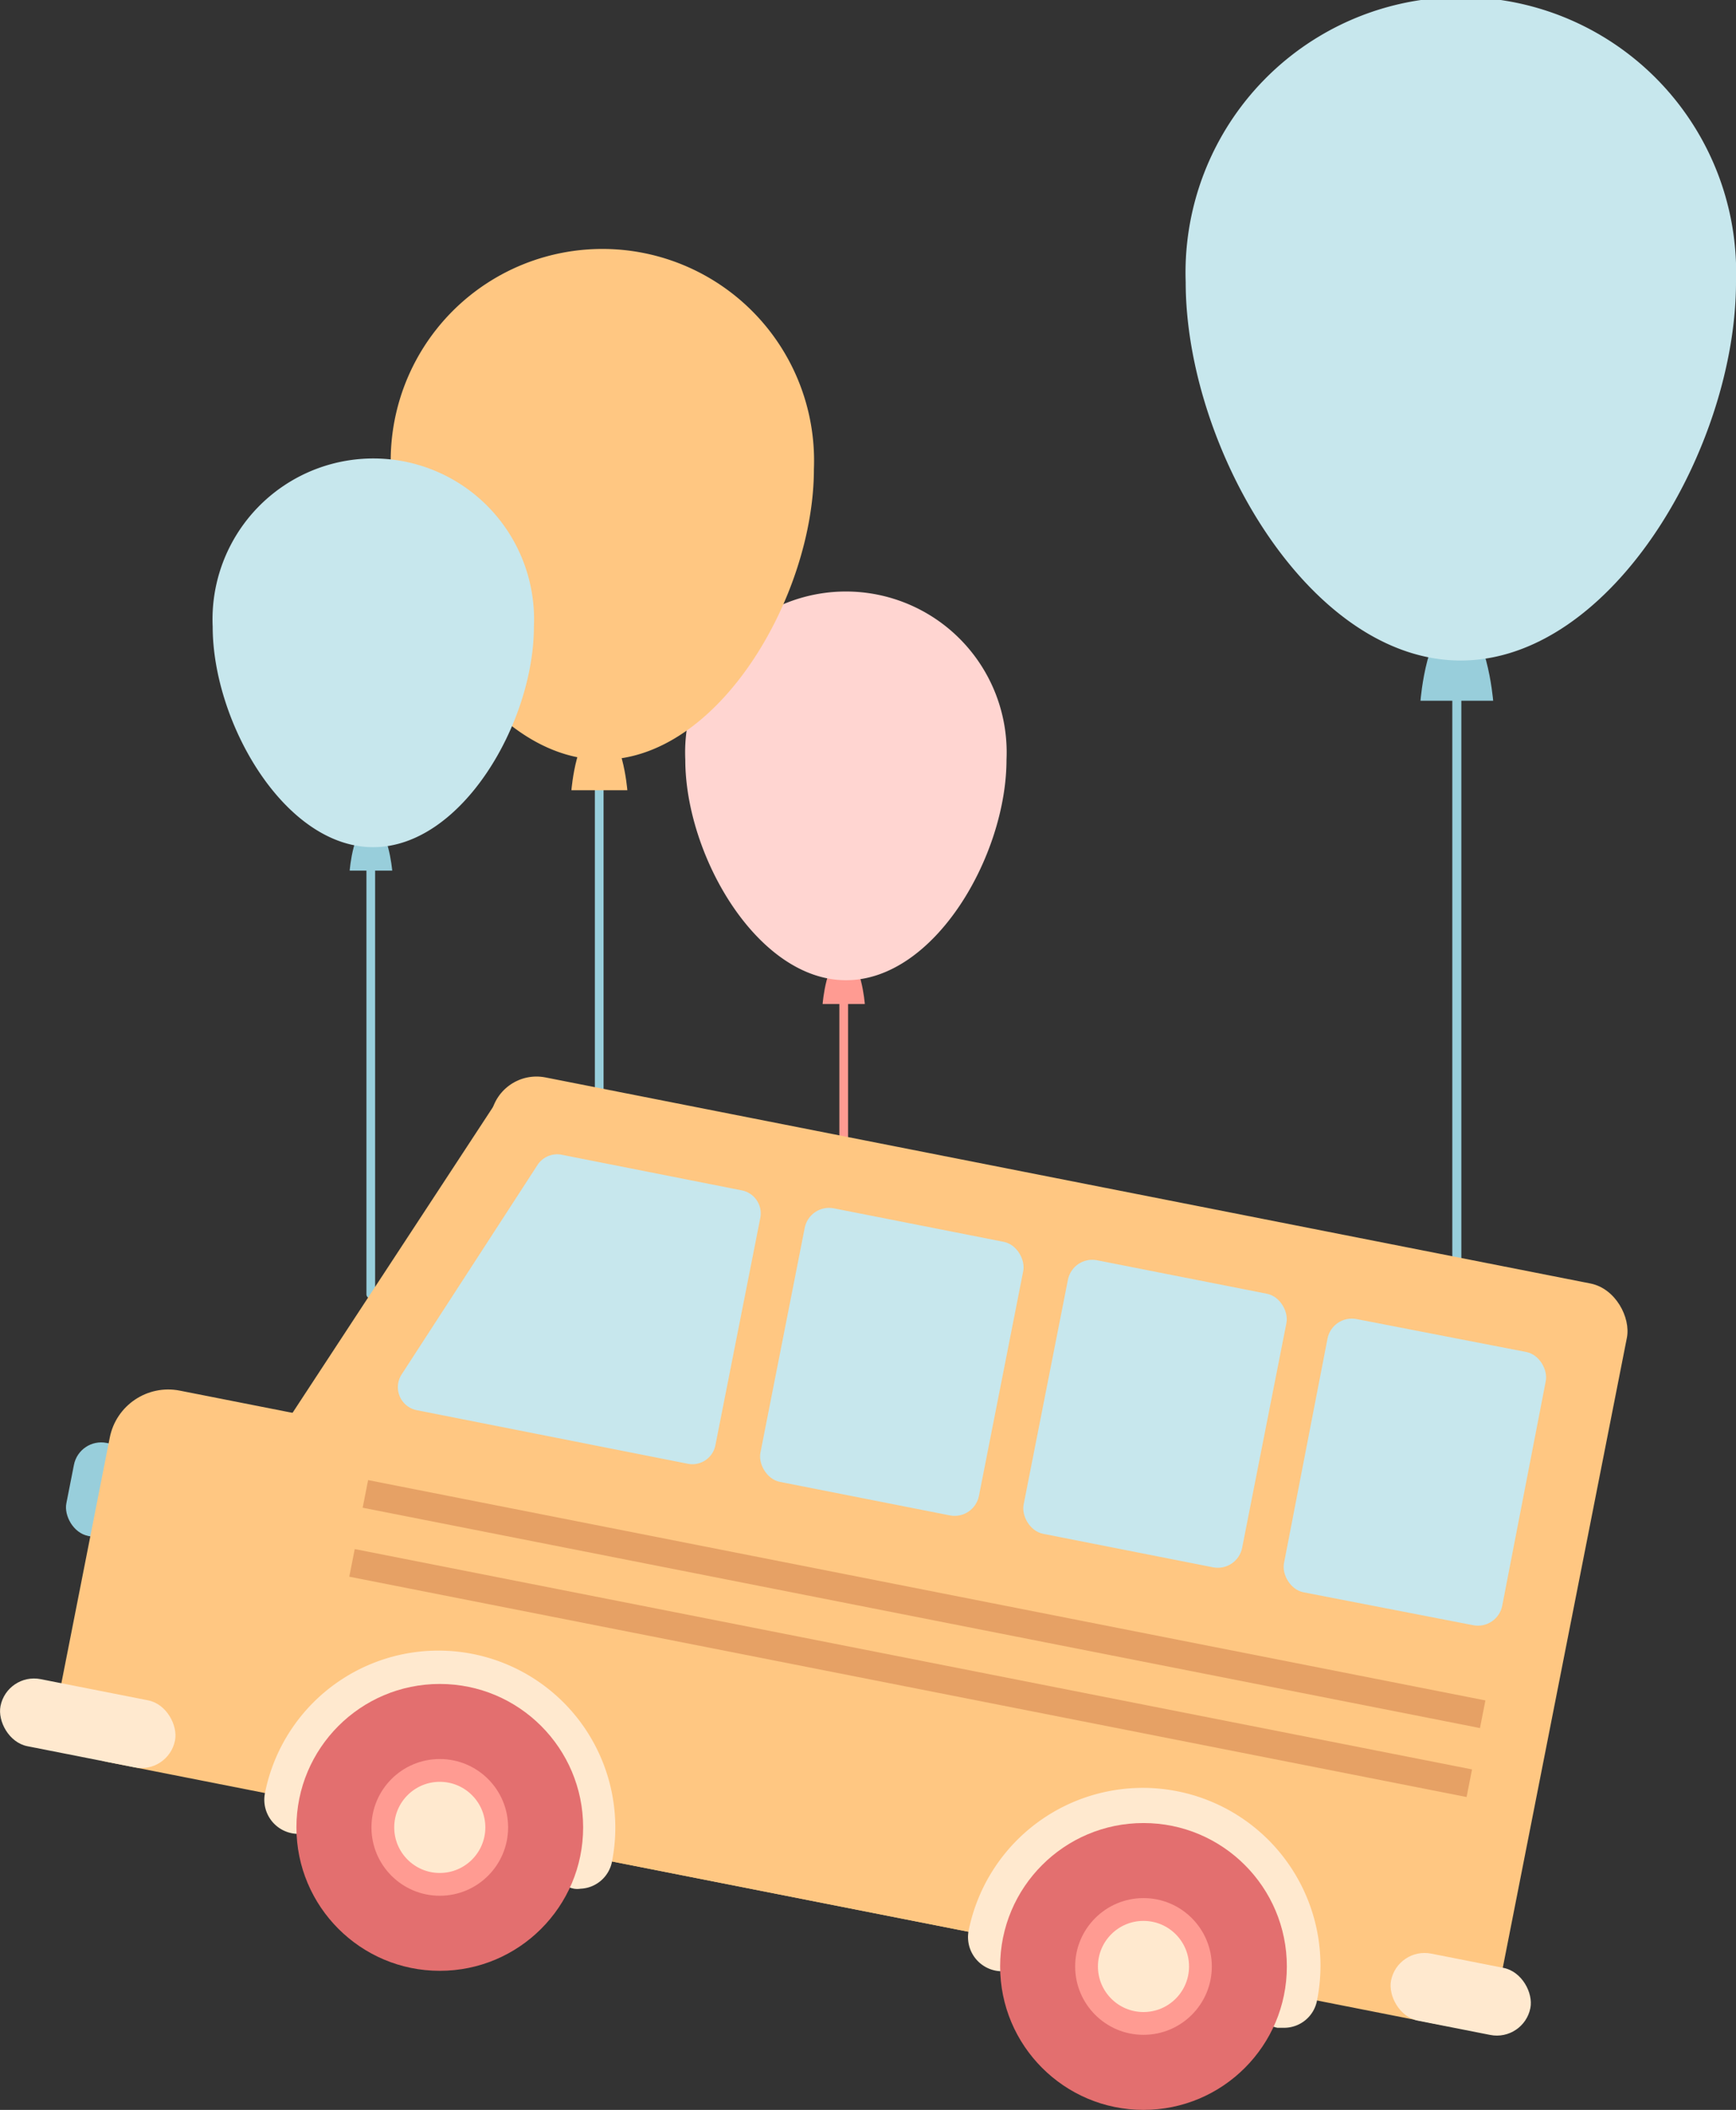 <svg xmlns="http://www.w3.org/2000/svg" viewBox="0 0 51.83 62.96"><rect x="0" y="0" width="51.83" height="62.96" fill="#333333" stroke="none"/><g id="图层_2" data-name="图层 2"><g id="图层_1-2" data-name="图层 1"><path d="M25.19,42.72a.13.13,0,0,1-.13-.13v-14a.13.13,0,0,1,.26,0v14A.13.13,0,0,1,25.19,42.72Z" style="fill:#ff9b92"/><path d="M25.19,28.55c-.52,0-.63,1.41-.63,1.41h1.26S25.71,28.55,25.19,28.55Z" style="fill:#ff9b92"/><path d="M30.05,22.67c0,2.85-2.14,6.58-4.79,6.58s-4.8-3.73-4.8-6.58a4.8,4.8,0,1,1,9.59,0Z" style="fill:#ffd5d1"/><path d="M17.89,40.34a.12.12,0,0,1-.13-.12V21.73a.13.13,0,1,1,.26,0V40.22A.12.12,0,0,1,17.89,40.34Z" style="fill:#98cedb"/><path d="M17.89,21.73c-.68,0-.83,1.85-.83,1.85h1.67S18.58,21.73,17.89,21.73Z" style="fill:#ffc782"/><path d="M24.3,14c0,3.76-2.83,8.67-6.32,8.67S11.67,17.74,11.67,14A6.32,6.32,0,1,1,24.3,14Z" style="fill:#ffc782"/><path d="M11.07,38.75a.13.13,0,0,1-.13-.13v-14a.13.13,0,0,1,.26,0v14A.13.13,0,0,1,11.07,38.75Z" style="fill:#98cedb"/><path d="M11.07,24.58c-.52,0-.63,1.4-.63,1.4h1.27S11.59,24.58,11.07,24.58Z" style="fill:#98cedb"/><path d="M15.94,18.7c0,2.85-2.15,6.58-4.8,6.58S6.35,21.55,6.35,18.7a4.8,4.8,0,1,1,9.59,0Z" style="fill:#c7e7ed"/><path d="M43.49,42.7a.13.13,0,0,1-.13-.13V18.51a.13.13,0,0,1,.13-.13.13.13,0,0,1,.14.13V42.57A.13.13,0,0,1,43.49,42.7Z" style="fill:#98cedb"/><path d="M43.49,18.51c-.89,0-1.08,2.4-1.08,2.4h2.17S44.38,18.51,43.49,18.51Z" style="fill:#98cedb"/><path d="M51.83,8.42c0,4.89-3.68,11.29-8.22,11.29S35.4,13.31,35.4,8.42a8.22,8.22,0,1,1,16.43,0Z" style="fill:#c7e7ed"/><rect x="2.07" y="43.08" width="2.17" height="2.83" rx="0.83" transform="translate(-2.35 88.76) rotate(-168.85)" style="fill:#98cedb"/><rect x="12.41" y="35.01" width="34.56" height="22.57" rx="1.38" transform="translate(49.88 97.46) rotate(-168.85)" style="fill:#ffc782"/><rect x="2.2" y="44.39" width="34.56" height="11.29" rx="1.78" transform="translate(28.92 102.89) rotate(-168.85)" style="fill:#ffc782"/><polygon points="14.99 32.62 6.74 45.2 12.29 46.29 14.99 32.62" style="fill:#ffc782"/><rect x="41.49" y="58.49" width="4.24" height="2.04" rx="1.02" transform="translate(74.89 126.33) rotate(-168.85)" style="fill:#ffe9cf"/><rect x="-0.03" y="50.41" width="5.31" height="2.04" rx="1.02" transform="translate(-4.75 102.39) rotate(-168.85)" style="fill:#ffe9cf"/><path d="M38.34,60.51l-.2,0a1,1,0,0,1-.78-1.18A3.28,3.28,0,1,0,30.92,58a1,1,0,1,1-2-.39A5.29,5.29,0,0,1,39.32,59.7,1,1,0,0,1,38.34,60.51Z" style="fill:#ffe9cf"/><circle cx="34.14" cy="58.68" r="4.28" style="fill:#e36f6f"/><circle cx="34.14" cy="58.68" r="2.04" style="fill:#ff9b92"/><circle cx="34.14" cy="58.68" r="1.36" style="fill:#ffe9cf"/><path d="M17.33,56.36a.62.62,0,0,1-.19,0,1,1,0,0,1-.79-1.17A3.28,3.28,0,1,0,9.91,53.9a1,1,0,1,1-2-.39,5.28,5.28,0,1,1,10.36,2.05A1,1,0,0,1,17.33,56.36Z" style="fill:#ffe9cf"/><circle cx="13.13" cy="54.53" r="4.28" style="fill:#e36f6f"/><circle cx="13.13" cy="54.53" r="2.04" style="fill:#ff9b92"/><circle cx="13.13" cy="54.53" r="1.36" style="fill:#ffe9cf"/><rect x="39.02" y="39.58" width="6.65" height="8.32" rx="0.74" transform="matrix(-0.98, -0.19, 0.19, -0.98, 75.43, 94.84)" style="fill:#c7e7ed"/><rect x="31.16" y="38.03" width="6.65" height="8.32" rx="0.74" transform="translate(60.16 90.25) rotate(-168.85)" style="fill:#c7e7ed"/><rect x="23.3" y="36.48" width="6.65" height="8.32" rx="0.74" transform="translate(44.89 85.66) rotate(-168.85)" style="fill:#c7e7ed"/><path d="M12.44,42.08l8.1,1.6a.7.7,0,0,0,.82-.56l1.34-6.78a.7.7,0,0,0-.56-.82l-5.36-1.06a.7.7,0,0,0-.73.3L12,41A.7.7,0,0,0,12.44,42.08Z" style="fill:#c7e7ed"/><rect x="10.6" y="47.45" width="34" height="0.84" transform="translate(45.41 100.17) rotate(-168.85)" style="fill:#e6a165"/><rect x="10.19" y="49.51" width="34" height="0.84" transform="translate(44.21 104.17) rotate(-168.85)" style="fill:#e6a165"/></g></g></svg>